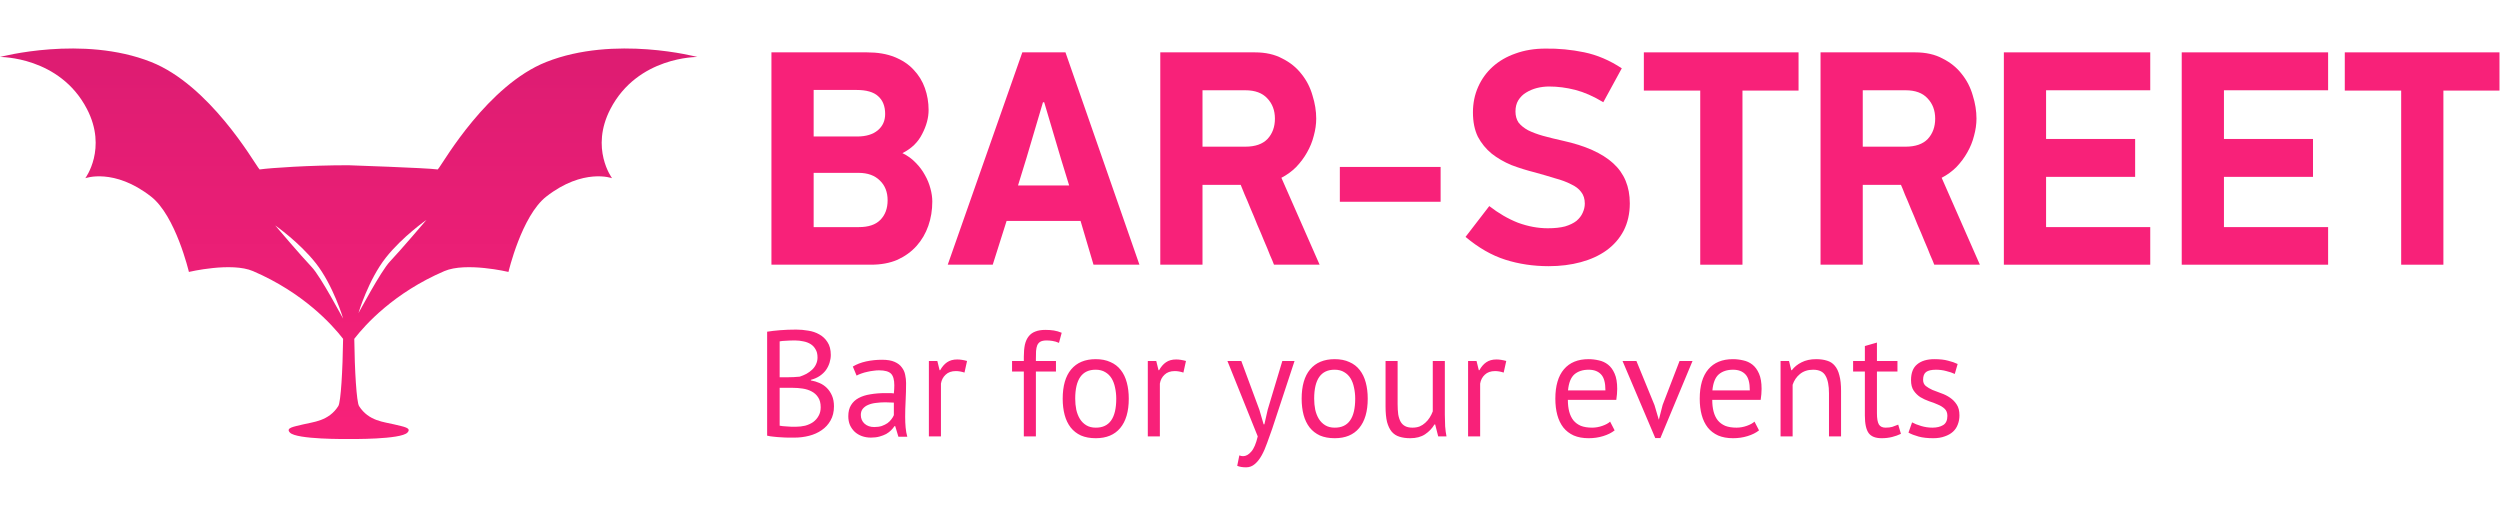 <svg width="232" height="48" viewBox="0 0 232 48" fill="none" xmlns="http://www.w3.org/2000/svg">
<path d="M226.747 8.406V24.564H222.829V8.406H217.596V4.859H231.952V8.406H226.747Z" fill="#F82179"/>
<path d="M202.464 4.859H216.049V8.377H206.382V12.896H214.646V16.413H206.382V21.075H216.049V24.564H202.464V4.859Z" fill="#F82179"/>
<path d="M185.958 4.859H199.543V8.377H189.876V12.896H198.141V16.413H189.876V21.075H199.543V24.564H185.958V4.859Z" fill="#F82179"/>
<path d="M177.726 4.859C178.717 4.859 179.565 5.05 180.271 5.431C180.996 5.794 181.587 6.27 182.045 6.861C182.522 7.452 182.864 8.12 183.074 8.863C183.303 9.588 183.417 10.303 183.417 11.008C183.417 11.523 183.341 12.057 183.188 12.61C183.055 13.143 182.846 13.658 182.56 14.154C182.293 14.631 181.958 15.079 181.558 15.498C181.158 15.899 180.701 16.232 180.186 16.499L183.732 24.564H179.5C179.423 24.354 179.299 24.059 179.127 23.677C178.975 23.277 178.794 22.839 178.584 22.362C178.393 21.885 178.184 21.39 177.955 20.875C177.745 20.341 177.535 19.836 177.325 19.359C177.135 18.882 176.954 18.453 176.783 18.072C176.63 17.672 176.506 17.367 176.41 17.157H172.864V24.564H168.946V4.859H177.726ZM172.864 13.611H176.84C177.755 13.611 178.441 13.372 178.899 12.896C179.356 12.4 179.585 11.771 179.585 11.008C179.585 10.245 179.347 9.616 178.87 9.121C178.413 8.625 177.736 8.377 176.84 8.377H172.864V13.611Z" fill="#F82179"/>
<path d="M161.701 8.406V24.564H157.782V8.406H152.549V4.859H166.905V8.406H161.701Z" fill="#F82179"/>
<path d="M151.246 18.866C151.246 19.82 151.055 20.668 150.673 21.412C150.292 22.136 149.758 22.747 149.072 23.242C148.405 23.719 147.614 24.081 146.699 24.329C145.783 24.577 144.792 24.701 143.724 24.701C142.294 24.701 140.949 24.501 139.692 24.1C138.433 23.7 137.203 22.994 136.002 21.984L138.205 19.124C139.062 19.791 139.949 20.306 140.864 20.668C141.799 21.011 142.723 21.183 143.638 21.183C144.268 21.183 144.801 21.126 145.24 21.011C145.678 20.878 146.031 20.706 146.298 20.497C146.564 20.268 146.755 20.02 146.87 19.753C147.003 19.467 147.07 19.181 147.07 18.895C147.07 18.457 146.956 18.094 146.726 17.808C146.517 17.522 146.202 17.284 145.783 17.093C145.383 16.884 144.896 16.703 144.324 16.55C143.771 16.378 143.152 16.197 142.466 16.007C141.703 15.816 140.969 15.587 140.263 15.32C139.577 15.034 138.967 14.682 138.433 14.262C137.899 13.824 137.47 13.299 137.146 12.689C136.841 12.06 136.689 11.307 136.689 10.43C136.689 9.572 136.851 8.781 137.175 8.056C137.499 7.332 137.947 6.712 138.518 6.197C139.11 5.663 139.816 5.253 140.636 4.967C141.475 4.662 142.399 4.51 143.409 4.51C144.61 4.491 145.811 4.605 147.013 4.853C148.214 5.101 149.377 5.597 150.502 6.34L148.786 9.486C147.871 8.933 147.003 8.552 146.184 8.342C145.363 8.132 144.554 8.028 143.753 8.028C143.371 8.028 142.99 8.075 142.609 8.171C142.246 8.266 141.913 8.409 141.608 8.6C141.322 8.771 141.084 9.009 140.893 9.314C140.721 9.6 140.636 9.944 140.636 10.344C140.636 10.744 140.731 11.088 140.922 11.374C141.131 11.64 141.426 11.879 141.808 12.089C142.19 12.279 142.647 12.451 143.18 12.603C143.733 12.756 144.353 12.908 145.039 13.061C147.118 13.518 148.671 14.214 149.701 15.149C150.731 16.083 151.246 17.322 151.246 18.866Z" fill="#F82179"/>
<path d="M124.337 18.724V15.492H133.689V18.724H124.337Z" fill="#F82179"/>
<path d="M116.454 4.859C117.445 4.859 118.294 5.05 118.999 5.431C119.724 5.794 120.315 6.27 120.772 6.861C121.249 7.452 121.592 8.12 121.801 8.863C122.03 9.588 122.145 10.303 122.145 11.008C122.145 11.523 122.069 12.057 121.916 12.61C121.783 13.143 121.573 13.658 121.288 14.154C121.02 14.631 120.686 15.079 120.286 15.498C119.886 15.899 119.428 16.232 118.913 16.499L122.46 24.564H118.227C118.151 24.354 118.027 24.059 117.855 23.677C117.703 23.277 117.521 22.839 117.312 22.362C117.121 21.885 116.911 21.39 116.683 20.875C116.473 20.341 116.263 19.836 116.053 19.359C115.863 18.882 115.682 18.453 115.51 18.072C115.357 17.672 115.233 17.367 115.138 17.157H111.592V24.564H107.674V4.859H116.454ZM111.592 13.611H115.567C116.482 13.611 117.169 13.372 117.626 12.896C118.084 12.4 118.313 11.771 118.313 11.008C118.313 10.245 118.074 9.616 117.598 9.121C117.14 8.625 116.463 8.377 115.567 8.377H111.592V13.611Z" fill="#F82179"/>
<path d="M100.276 20.503H93.412L92.126 24.564H87.95L94.871 4.859H98.875L105.739 24.564H101.477L100.276 20.503ZM94.471 17.214H99.218L98.446 14.697L96.902 9.492H96.787L95.272 14.612L94.471 17.214Z" fill="#F82179"/>
<path d="M86.517 18.701C86.517 19.502 86.394 20.255 86.146 20.961C85.898 21.666 85.536 22.286 85.059 22.82C84.582 23.353 83.991 23.782 83.286 24.107C82.581 24.412 81.761 24.564 80.826 24.564H71.589V4.859H80.455C81.446 4.859 82.294 5.002 83 5.288C83.725 5.574 84.316 5.965 84.773 6.461C85.25 6.957 85.602 7.529 85.831 8.177C86.06 8.825 86.174 9.502 86.174 10.207C86.174 10.932 85.974 11.675 85.574 12.438C85.192 13.201 84.582 13.792 83.743 14.211C84.22 14.44 84.63 14.736 84.973 15.098C85.316 15.441 85.602 15.822 85.831 16.242C86.06 16.642 86.232 17.062 86.346 17.5C86.46 17.919 86.517 18.32 86.517 18.701ZM82.142 10.579C82.142 9.855 81.923 9.302 81.484 8.92C81.065 8.539 80.397 8.348 79.482 8.348H75.507V12.667H79.539C80.359 12.667 80.998 12.476 81.456 12.095C81.913 11.714 82.142 11.208 82.142 10.579ZM82.371 18.587C82.371 17.824 82.132 17.214 81.656 16.757C81.179 16.28 80.521 16.042 79.682 16.042H75.507V21.075H79.711C80.588 21.075 81.246 20.856 81.684 20.417C82.142 19.96 82.371 19.349 82.371 18.587Z" fill="#F82179"/>
<path d="M50.693 5.752C45.29 7.891 41.187 14.984 40.763 15.541C40.718 15.6 40.663 15.67 40.617 15.73C40.608 15.729 40.605 15.724 40.594 15.722C39.616 15.582 32.333 15.335 32.333 15.335C28.696 15.335 25.1 15.582 24.121 15.722C24.11 15.723 24.107 15.728 24.097 15.73C24.051 15.67 23.997 15.6 23.952 15.541C23.529 14.985 19.426 7.892 14.021 5.752C7.673 3.237 0 5.288 0 5.288C0 5.288 5.534 5.231 8.068 10.112C9.977 13.786 7.915 16.538 7.915 16.538C7.915 16.538 10.575 15.556 14.019 18.243C16.307 20.03 17.53 25.235 17.53 25.235C17.53 25.235 21.483 24.298 23.48 25.159C28.153 27.168 30.818 30.124 31.84 31.443C31.801 34.354 31.63 37.308 31.396 37.68C30.498 39.1 29.031 39.155 28.135 39.383C27.241 39.605 26.491 39.696 26.901 40.141C27.509 40.799 32.207 40.741 32.358 40.738C32.507 40.741 37.205 40.799 37.812 40.141C38.223 39.697 37.475 39.605 36.58 39.383C35.683 39.155 34.216 39.1 33.319 37.68C33.086 37.307 32.913 34.354 32.877 31.443C33.897 30.124 36.563 27.168 41.235 25.159C43.231 24.298 47.186 25.235 47.186 25.235C47.186 25.235 48.407 20.028 50.694 18.243C54.141 15.556 56.8 16.538 56.8 16.538C56.8 16.538 54.739 13.786 56.647 10.112C59.181 5.231 64.715 5.288 64.715 5.288C64.715 5.288 57.04 3.237 50.693 5.752ZM28.919 24.774C27.95 23.761 25.538 20.919 25.538 20.919C25.538 20.919 27.753 22.462 29.301 24.416C30.913 26.456 31.843 29.537 31.843 29.568C31.843 29.599 29.772 25.664 28.919 24.774ZM36.192 24.263C35.34 25.153 33.265 29.09 33.265 29.057C33.265 29.025 34.196 25.946 35.81 23.905C37.358 21.949 39.573 20.408 39.573 20.408C39.573 20.408 37.162 23.245 36.192 24.263Z" fill="url(#paint0_linear_6792_204444)"/>
<path d="M77.098 32.938C77.098 33.171 77.061 33.409 76.986 33.652C76.912 33.895 76.8 34.123 76.65 34.338C76.501 34.543 76.31 34.725 76.076 34.884C75.843 35.043 75.568 35.164 75.25 35.248V35.304C75.53 35.351 75.796 35.43 76.048 35.542C76.31 35.654 76.538 35.808 76.734 36.004C76.93 36.2 77.089 36.438 77.21 36.718C77.332 36.998 77.392 37.329 77.392 37.712C77.392 38.216 77.285 38.655 77.07 39.028C76.865 39.392 76.59 39.691 76.244 39.924C75.908 40.157 75.521 40.33 75.082 40.442C74.644 40.554 74.196 40.61 73.738 40.61C73.58 40.61 73.393 40.61 73.178 40.61C72.964 40.61 72.74 40.601 72.506 40.582C72.273 40.573 72.04 40.554 71.806 40.526C71.573 40.507 71.368 40.475 71.19 40.428V30.782C71.536 30.726 71.937 30.679 72.394 30.642C72.852 30.605 73.351 30.586 73.892 30.586C74.256 30.586 74.625 30.619 74.998 30.684C75.381 30.74 75.726 30.857 76.034 31.034C76.342 31.202 76.594 31.44 76.79 31.748C76.996 32.056 77.098 32.453 77.098 32.938ZM73.85 39.602C74.149 39.602 74.438 39.569 74.718 39.504C74.998 39.429 75.246 39.317 75.46 39.168C75.675 39.009 75.843 38.818 75.964 38.594C76.095 38.37 76.16 38.104 76.16 37.796C76.16 37.413 76.081 37.105 75.922 36.872C75.773 36.639 75.572 36.457 75.32 36.326C75.078 36.195 74.802 36.107 74.494 36.06C74.186 36.013 73.878 35.99 73.57 35.99H72.352V39.504C72.418 39.523 72.511 39.537 72.632 39.546C72.754 39.555 72.884 39.565 73.024 39.574C73.164 39.583 73.309 39.593 73.458 39.602C73.608 39.602 73.738 39.602 73.85 39.602ZM73.08 35.01C73.239 35.01 73.43 35.005 73.654 34.996C73.878 34.987 74.065 34.973 74.214 34.954C74.438 34.879 74.648 34.791 74.844 34.688C75.04 34.576 75.213 34.45 75.362 34.31C75.521 34.161 75.642 33.993 75.726 33.806C75.82 33.61 75.866 33.4 75.866 33.176C75.866 32.868 75.806 32.616 75.684 32.42C75.572 32.215 75.418 32.051 75.222 31.93C75.026 31.809 74.802 31.725 74.55 31.678C74.298 31.622 74.042 31.594 73.78 31.594C73.472 31.594 73.188 31.603 72.926 31.622C72.674 31.631 72.483 31.65 72.352 31.678V35.01H73.08ZM79.142 34.016C79.497 33.801 79.907 33.643 80.374 33.54C80.85 33.437 81.345 33.386 81.858 33.386C82.344 33.386 82.731 33.451 83.02 33.582C83.319 33.713 83.543 33.885 83.692 34.1C83.851 34.305 83.954 34.534 84 34.786C84.056 35.038 84.084 35.29 84.084 35.542C84.084 36.102 84.07 36.648 84.042 37.18C84.014 37.712 84 38.216 84 38.692C84 39.037 84.014 39.364 84.042 39.672C84.07 39.98 84.121 40.265 84.196 40.526H83.37L83.076 39.546H83.006C82.922 39.677 82.815 39.807 82.684 39.938C82.563 40.059 82.413 40.171 82.236 40.274C82.059 40.367 81.853 40.447 81.62 40.512C81.387 40.577 81.121 40.61 80.822 40.61C80.523 40.61 80.243 40.563 79.982 40.47C79.73 40.377 79.511 40.246 79.324 40.078C79.138 39.901 78.988 39.691 78.876 39.448C78.773 39.205 78.722 38.93 78.722 38.622C78.722 38.211 78.806 37.871 78.974 37.6C79.142 37.32 79.376 37.101 79.674 36.942C79.982 36.774 80.346 36.657 80.766 36.592C81.195 36.517 81.667 36.48 82.18 36.48C82.311 36.48 82.437 36.48 82.558 36.48C82.689 36.48 82.82 36.489 82.95 36.508C82.978 36.228 82.992 35.976 82.992 35.752C82.992 35.239 82.889 34.879 82.684 34.674C82.479 34.469 82.106 34.366 81.564 34.366C81.406 34.366 81.233 34.38 81.046 34.408C80.869 34.427 80.682 34.459 80.486 34.506C80.299 34.543 80.118 34.595 79.94 34.66C79.772 34.716 79.623 34.781 79.492 34.856L79.142 34.016ZM81.13 39.63C81.391 39.63 81.625 39.597 81.83 39.532C82.035 39.457 82.213 39.369 82.362 39.266C82.511 39.154 82.633 39.033 82.726 38.902C82.829 38.771 82.903 38.645 82.95 38.524V37.362C82.82 37.353 82.684 37.348 82.544 37.348C82.413 37.339 82.283 37.334 82.152 37.334C81.863 37.334 81.578 37.353 81.298 37.39C81.028 37.418 80.785 37.479 80.57 37.572C80.365 37.656 80.197 37.777 80.066 37.936C79.945 38.085 79.884 38.277 79.884 38.51C79.884 38.837 80.001 39.107 80.234 39.322C80.468 39.527 80.766 39.63 81.13 39.63ZM89.504 34.576C89.224 34.483 88.957 34.436 88.706 34.436C88.304 34.436 87.987 34.548 87.754 34.772C87.52 34.987 87.376 35.262 87.32 35.598V40.498H86.2V33.498H86.984L87.194 34.352H87.249C87.427 34.035 87.637 33.792 87.879 33.624C88.132 33.447 88.449 33.358 88.832 33.358C89.102 33.358 89.406 33.405 89.742 33.498L89.504 34.576ZM93.919 33.498H95.011V33.106C95.011 32.677 95.044 32.303 95.109 31.986C95.184 31.669 95.301 31.412 95.459 31.216C95.618 31.011 95.823 30.861 96.075 30.768C96.327 30.665 96.64 30.614 97.013 30.614C97.312 30.614 97.573 30.633 97.797 30.67C98.031 30.707 98.273 30.777 98.525 30.88L98.273 31.818C98.059 31.725 97.853 31.664 97.657 31.636C97.471 31.608 97.293 31.594 97.125 31.594C96.883 31.594 96.691 31.631 96.551 31.706C96.421 31.781 96.323 31.893 96.257 32.042C96.201 32.182 96.164 32.359 96.145 32.574C96.136 32.779 96.131 33.022 96.131 33.302V33.498H97.993V34.478H96.131V40.498H95.011V34.478H93.919V33.498ZM98.618 36.998C98.618 35.813 98.879 34.907 99.402 34.282C99.934 33.647 100.694 33.33 101.684 33.33C102.206 33.33 102.659 33.419 103.042 33.596C103.434 33.764 103.756 34.011 104.008 34.338C104.26 34.655 104.446 35.043 104.568 35.5C104.689 35.948 104.75 36.447 104.75 36.998C104.75 38.183 104.484 39.093 103.952 39.728C103.429 40.353 102.673 40.666 101.684 40.666C101.161 40.666 100.704 40.582 100.312 40.414C99.929 40.237 99.612 39.989 99.36 39.672C99.108 39.345 98.921 38.958 98.8 38.51C98.678 38.053 98.618 37.549 98.618 36.998ZM99.78 36.998C99.78 37.353 99.812 37.693 99.878 38.02C99.952 38.347 100.064 38.631 100.214 38.874C100.363 39.117 100.559 39.313 100.802 39.462C101.044 39.611 101.338 39.686 101.684 39.686C102.953 39.695 103.588 38.799 103.588 36.998C103.588 36.634 103.55 36.289 103.476 35.962C103.41 35.635 103.303 35.351 103.154 35.108C103.004 34.865 102.808 34.674 102.566 34.534C102.323 34.385 102.029 34.31 101.684 34.31C100.414 34.301 99.78 35.197 99.78 36.998ZM109.82 34.576C109.54 34.483 109.274 34.436 109.022 34.436C108.62 34.436 108.303 34.548 108.07 34.772C107.836 34.987 107.692 35.262 107.636 35.598V40.498H106.516V33.498H107.3L107.51 34.352H107.566C107.743 34.035 107.953 33.792 108.196 33.624C108.448 33.447 108.765 33.358 109.148 33.358C109.418 33.358 109.722 33.405 110.058 33.498L109.82 34.576ZM116.872 38.034L117.264 39.378H117.334L117.642 38.02L119 33.498H120.134L118.062 39.784C117.904 40.241 117.745 40.685 117.586 41.114C117.437 41.543 117.269 41.926 117.082 42.262C116.896 42.598 116.686 42.864 116.452 43.06C116.219 43.265 115.948 43.368 115.64 43.368C115.304 43.368 115.029 43.321 114.814 43.228L115.01 42.262C115.132 42.309 115.248 42.332 115.36 42.332C115.622 42.332 115.874 42.192 116.116 41.912C116.359 41.641 116.56 41.17 116.718 40.498L113.904 33.498H115.192L116.872 38.034ZM120.793 36.998C120.793 35.813 121.055 34.907 121.577 34.282C122.109 33.647 122.87 33.33 123.859 33.33C124.382 33.33 124.835 33.419 125.217 33.596C125.609 33.764 125.931 34.011 126.183 34.338C126.435 34.655 126.622 35.043 126.743 35.5C126.865 35.948 126.925 36.447 126.925 36.998C126.925 38.183 126.659 39.093 126.127 39.728C125.605 40.353 124.849 40.666 123.859 40.666C123.337 40.666 122.879 40.582 122.487 40.414C122.105 40.237 121.787 39.989 121.535 39.672C121.283 39.345 121.097 38.958 120.975 38.51C120.854 38.053 120.793 37.549 120.793 36.998ZM121.955 36.998C121.955 37.353 121.988 37.693 122.053 38.02C122.128 38.347 122.24 38.631 122.389 38.874C122.539 39.117 122.735 39.313 122.977 39.462C123.22 39.611 123.514 39.686 123.859 39.686C125.129 39.695 125.763 38.799 125.763 36.998C125.763 36.634 125.726 36.289 125.651 35.962C125.586 35.635 125.479 35.351 125.329 35.108C125.18 34.865 124.984 34.674 124.741 34.534C124.499 34.385 124.205 34.31 123.859 34.31C122.59 34.301 121.955 35.197 121.955 36.998ZM129.699 33.498V37.488C129.699 37.852 129.718 38.174 129.755 38.454C129.802 38.725 129.877 38.953 129.979 39.14C130.082 39.317 130.222 39.453 130.399 39.546C130.577 39.639 130.801 39.686 131.071 39.686C131.323 39.686 131.547 39.649 131.743 39.574C131.939 39.49 132.112 39.378 132.261 39.238C132.42 39.098 132.555 38.939 132.667 38.762C132.789 38.575 132.887 38.379 132.961 38.174V33.498H134.081V38.51C134.081 38.846 134.091 39.196 134.109 39.56C134.137 39.915 134.179 40.227 134.235 40.498H133.465L133.185 39.392H133.115C132.901 39.756 132.611 40.059 132.247 40.302C131.883 40.545 131.421 40.666 130.861 40.666C130.488 40.666 130.157 40.619 129.867 40.526C129.587 40.442 129.349 40.288 129.153 40.064C128.967 39.84 128.822 39.541 128.719 39.168C128.626 38.785 128.579 38.305 128.579 37.726V33.498H129.699ZM139.542 34.576C139.262 34.483 138.996 34.436 138.744 34.436C138.343 34.436 138.025 34.548 137.792 34.772C137.559 34.987 137.414 35.262 137.358 35.598V40.498H136.238V33.498H137.022L137.232 34.352H137.288C137.465 34.035 137.675 33.792 137.918 33.624C138.17 33.447 138.487 33.358 138.87 33.358C139.141 33.358 139.444 33.405 139.78 33.498L139.542 34.576ZM149.838 39.938C149.558 40.162 149.204 40.339 148.774 40.47C148.354 40.601 147.906 40.666 147.43 40.666C146.898 40.666 146.436 40.582 146.044 40.414C145.652 40.237 145.33 39.989 145.078 39.672C144.826 39.345 144.64 38.958 144.518 38.51C144.397 38.062 144.336 37.558 144.336 36.998C144.336 35.803 144.602 34.893 145.134 34.268C145.666 33.643 146.427 33.33 147.416 33.33C147.734 33.33 148.051 33.367 148.368 33.442C148.686 33.507 148.97 33.638 149.222 33.834C149.474 34.03 149.68 34.31 149.838 34.674C149.997 35.029 150.076 35.5 150.076 36.088C150.076 36.396 150.048 36.737 149.992 37.11H145.498C145.498 37.521 145.54 37.885 145.624 38.202C145.708 38.519 145.839 38.79 146.016 39.014C146.194 39.229 146.422 39.397 146.702 39.518C146.992 39.63 147.342 39.686 147.752 39.686C148.07 39.686 148.387 39.63 148.704 39.518C149.022 39.406 149.26 39.275 149.418 39.126L149.838 39.938ZM147.43 34.31C146.88 34.31 146.436 34.455 146.1 34.744C145.774 35.033 145.578 35.528 145.512 36.228H148.984C148.984 35.519 148.849 35.024 148.578 34.744C148.308 34.455 147.925 34.31 147.43 34.31ZM153.539 37.6L153.931 38.93H153.945L154.295 37.572L155.863 33.498H157.067L154.085 40.652H153.609L150.571 33.498H151.859L153.539 37.6ZM163.237 39.938C162.957 40.162 162.602 40.339 162.173 40.47C161.753 40.601 161.305 40.666 160.829 40.666C160.297 40.666 159.835 40.582 159.443 40.414C159.051 40.237 158.729 39.989 158.477 39.672C158.225 39.345 158.038 38.958 157.917 38.51C157.795 38.062 157.735 37.558 157.735 36.998C157.735 35.803 158.001 34.893 158.533 34.268C159.065 33.643 159.825 33.33 160.815 33.33C161.132 33.33 161.449 33.367 161.767 33.442C162.084 33.507 162.369 33.638 162.621 33.834C162.873 34.03 163.078 34.31 163.237 34.674C163.395 35.029 163.475 35.5 163.475 36.088C163.475 36.396 163.447 36.737 163.391 37.11H158.897C158.897 37.521 158.939 37.885 159.023 38.202C159.107 38.519 159.237 38.79 159.415 39.014C159.592 39.229 159.821 39.397 160.101 39.518C160.39 39.63 160.74 39.686 161.151 39.686C161.468 39.686 161.785 39.63 162.103 39.518C162.42 39.406 162.658 39.275 162.817 39.126L163.237 39.938ZM160.829 34.31C160.278 34.31 159.835 34.455 159.499 34.744C159.172 35.033 158.976 35.528 158.911 36.228H162.383C162.383 35.519 162.247 35.024 161.977 34.744C161.706 34.455 161.323 34.31 160.829 34.31ZM169.73 40.498V36.508C169.73 35.78 169.623 35.234 169.408 34.87C169.203 34.497 168.82 34.31 168.26 34.31C167.766 34.31 167.355 34.445 167.028 34.716C166.711 34.977 166.487 35.309 166.356 35.71V40.498H165.236V33.498H166.02L166.23 34.352H166.286C166.51 34.053 166.809 33.811 167.182 33.624C167.565 33.428 168.018 33.33 168.54 33.33C168.923 33.33 169.259 33.377 169.548 33.47C169.838 33.554 170.076 33.708 170.262 33.932C170.458 34.156 170.603 34.459 170.696 34.842C170.799 35.215 170.85 35.691 170.85 36.27V40.498H169.73ZM171.968 33.498H173.06V32.112L174.18 31.79V33.498H176.084V34.478H174.18V38.356C174.18 38.841 174.241 39.187 174.362 39.392C174.484 39.588 174.689 39.686 174.978 39.686C175.221 39.686 175.426 39.663 175.594 39.616C175.762 39.56 175.949 39.49 176.154 39.406L176.406 40.26C176.154 40.381 175.879 40.479 175.58 40.554C175.282 40.629 174.96 40.666 174.614 40.666C174.045 40.666 173.644 40.507 173.41 40.19C173.177 39.863 173.06 39.322 173.06 38.566V34.478H171.968V33.498ZM180.717 38.594C180.717 38.314 180.633 38.095 180.465 37.936C180.297 37.777 180.087 37.647 179.835 37.544C179.592 37.432 179.321 37.329 179.023 37.236C178.733 37.133 178.463 37.007 178.211 36.858C177.968 36.699 177.763 36.499 177.595 36.256C177.427 36.013 177.343 35.687 177.343 35.276C177.343 34.604 177.534 34.114 177.917 33.806C178.299 33.489 178.831 33.33 179.513 33.33C180.017 33.33 180.437 33.377 180.773 33.47C181.118 33.554 181.417 33.657 181.669 33.778L181.403 34.702C181.188 34.599 180.927 34.511 180.619 34.436C180.32 34.352 179.998 34.31 179.653 34.31C179.242 34.31 178.939 34.38 178.743 34.52C178.556 34.66 178.463 34.903 178.463 35.248C178.463 35.491 178.547 35.682 178.715 35.822C178.883 35.953 179.088 36.074 179.331 36.186C179.583 36.289 179.853 36.391 180.143 36.494C180.441 36.597 180.712 36.732 180.955 36.9C181.207 37.068 181.417 37.283 181.585 37.544C181.753 37.796 181.837 38.132 181.837 38.552C181.837 38.851 181.785 39.131 181.683 39.392C181.589 39.653 181.44 39.877 181.235 40.064C181.029 40.251 180.773 40.395 180.465 40.498C180.166 40.61 179.811 40.666 179.401 40.666C178.869 40.666 178.416 40.615 178.043 40.512C177.669 40.409 177.357 40.288 177.105 40.148L177.441 39.196C177.655 39.317 177.935 39.429 178.281 39.532C178.626 39.635 178.976 39.686 179.331 39.686C179.732 39.686 180.063 39.607 180.325 39.448C180.586 39.289 180.717 39.005 180.717 38.594Z" fill="#F82179"/>
<defs>
<linearGradient id="paint0_linear_6792_204444" x1="32.358" y1="40.741" x2="32.358" y2="4.5" gradientUnits="userSpaceOnUse">
<stop stop-color="#F82179"/>
<stop offset="1" stop-color="#DD1C72"/>
</linearGradient>
</defs>
</svg>
